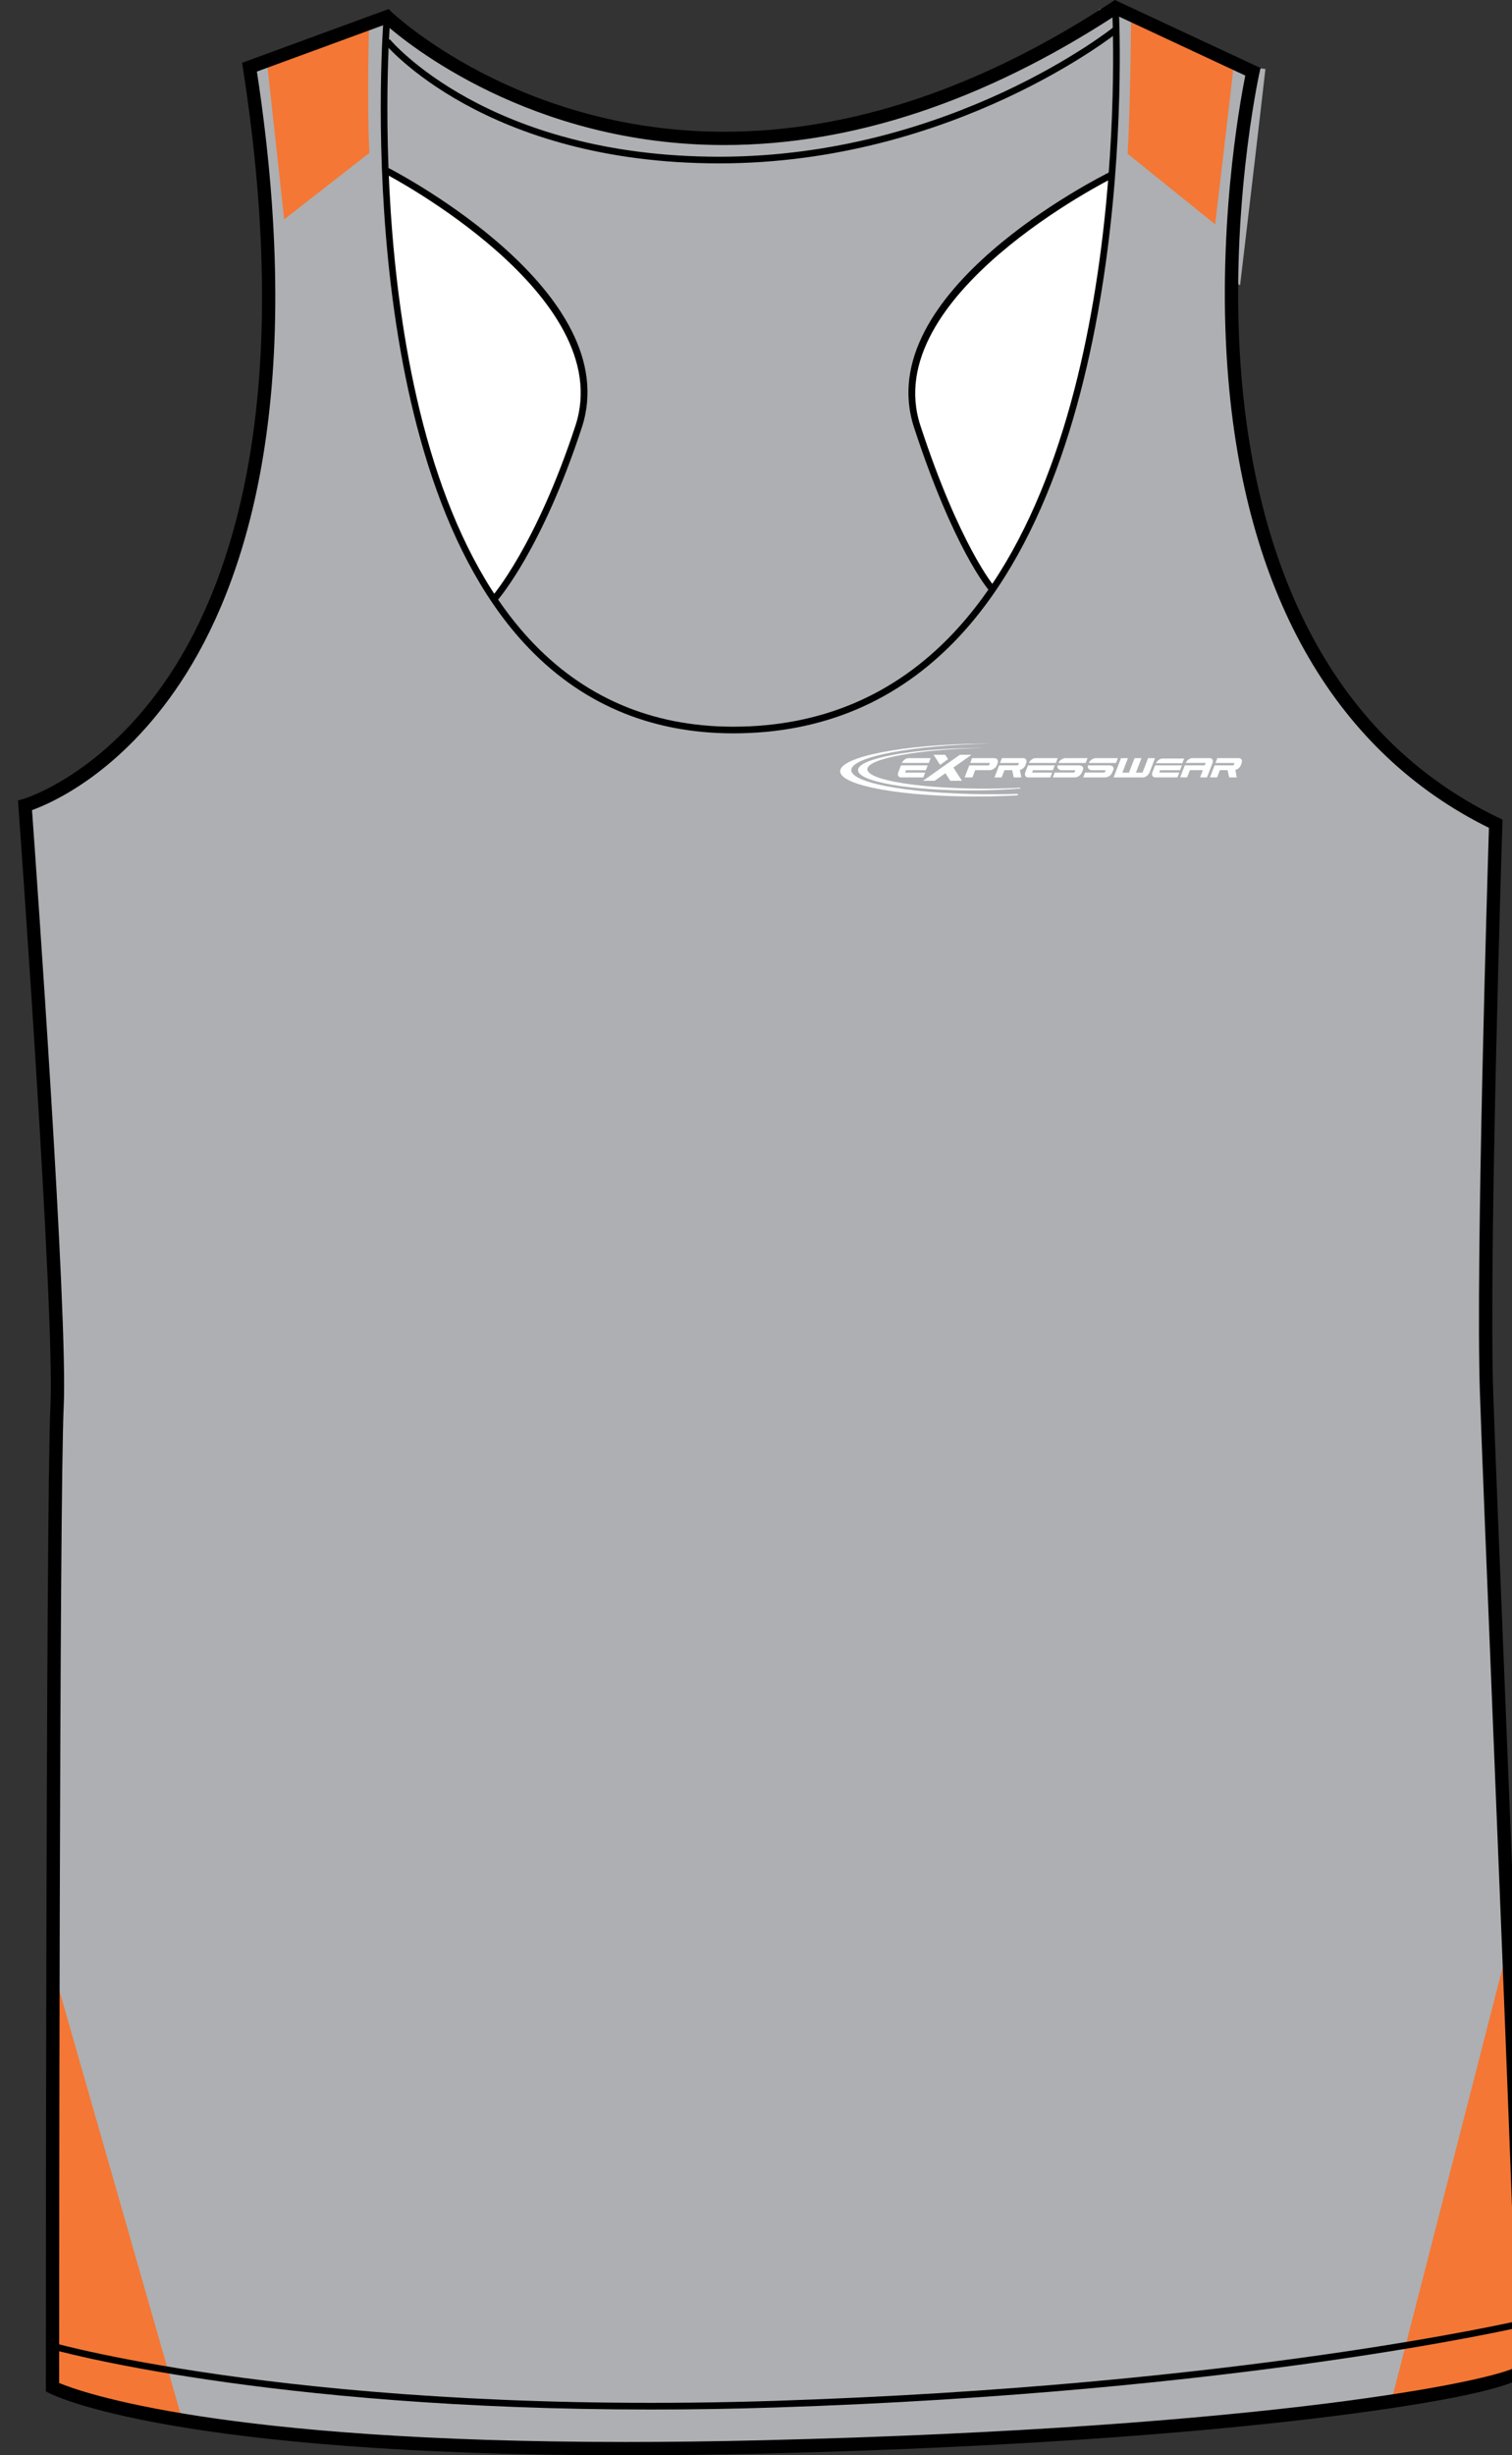 <?xml version="1.0" encoding="utf-8"?>
<!-- Generator: Adobe Illustrator 15.1.0, SVG Export Plug-In . SVG Version: 6.00 Build 0)  -->
<!DOCTYPE svg PUBLIC "-//W3C//DTD SVG 1.1//EN" "http://www.w3.org/Graphics/SVG/1.1/DTD/svg11.dtd">
<svg version="1.1" id="Layer_1" xmlns="http://www.w3.org/2000/svg" xmlns:xlink="http://www.w3.org/1999/xlink" x="0px" y="0px"
	 width="493.037px" height="799.998px" viewBox="0 0 493.037 799.998" enable-background="new 0 0 493.037 799.998"
	 xml:space="preserve">
<rect x="0" y="0" width="493.037" height="799.998" fill="#333333" stroke="none"/>
<g id="front">
	<path id="primary" fill="#ADAFB2" d="M6.441,262.439c0,0,106.063-29.879,73.196-240.508L124.452,5.5
		c0,0,94.115,91.124,237.522-2.989l44.814,20.914c0,0-41.824,186.73,79.18,244.989c0,0-4.481,140.42-2.988,185.238
		c1.488,44.814,12.836,309.271,11.947,318.189c-0.496,4.979-79.119,21.307-247.976,25.393
		c-185.235,4.482-231.548-19.412-231.548-19.412s0-288.318,1.494-319.688C18.391,426.761,6.441,262.439,6.441,262.439z"/>
	<g id="secondary">
		<path fill="#F47735" d="M125.588,6.941c0,0-0.867,29.49,0.216,45.317L88.51,81.311c0,0-5.204-47.701-6.504-59.409"/>
		<path fill="#F47735" d="M363.659,3.038c0,0-0.217,33.609-1.304,49.436l37.945,30.572c0,0,5.854-49.436,7.155-61.145"/>
	</g>
	<g id="primary_1_">
		<path fill="#ADAFB2" d="M88.184,90.201l0.65-9.757c0,0-7.155-47.159-8.456-58.868l6.798-0.25
			c0.939,8.454,3.912,35.662,5.494,50.146l27.776-21.64c-0.834-16.243-0.098-41.901-0.063-43.045l10.401,0.305
			c-0.008,0.291-0.846,29.42,0.208,44.809l0.188,2.761L88.184,90.201z"/>
		<path fill="#ADAFB2" d="M404.362,93.001l-47.38-38.178l0.188-2.706c1.062-15.485,1.285-48.779,1.285-49.113l10.405,0.066
			c-0.006,1.303-0.201,30.501-1.142,47.038l28.521,22.98c1.767-14.926,5.11-43.329,6.051-51.762l10.342,1.147
			c-1.286,11.594-7.1,60.689-7.16,61.184L404.362,93.001z"/>
	</g>
	<g id="secondary_1_">
		<path fill="#F47735" d="M491.802,633.997l-38.159,148.521c0,0,35.558-3.471,42.713-11.928L491.802,633.997z"/>
		<path fill="#F47735" d="M16.307,637.897l42.717,149.176c0,0-35.562-3.471-42.717-11.928V637.897z"/>
	</g>
	<path fill="#FFFFFF" d="M162.467,193.951c19.179-26.638,28.168-65.047,28.168-65.047c-2.928-44.882-64.895-72.215-64.895-72.215
		c3.271,84.986,27.944,127.972,33.971,137.262H162.467z"/>
	<path fill="#FFFFFF" d="M323.33,193.301c0,0-9.106-14.961-17.237-33.825c-8.131-18.863,0,0,0,0s-13.01-30.572-7.155-42.606
		c0,0,1.626-13.66,29.6-38.377c27.97-24.718,0,0,0,0l0,0l34.475-22.116c0,0-6.18,70.901-26.995,115.133c-20.813,44.232,0,0,0,0
		l-11.708,21.141"/>
	<path d="M204.051,799.997c-147.063,0-186.327-19.395-187.927-20.217l-1.174-0.604v-1.322c0-2.887,0.017-288.752,1.497-319.816
		c1.471-30.887-10.335-193.813-10.455-195.452l-0.128-1.758l1.7-0.486c0.26-0.074,26.23-7.786,47.921-40.702
		c20.113-30.528,40.562-89.554,23.73-197.413l-0.271-1.756l47.763-17.514l0.979,0.945c0.402,0.39,41.181,39.026,108.438,39.026
		c41.146,0,83.677-14.219,126.413-42.265L363.552,0l47.488,22.165l-0.379,1.701c-0.104,0.464-10.347,47.068-5.734,100.101
		c4.226,48.642,22.182,112.847,83.743,142.487l1.27,0.611l-0.043,1.41c-0.048,1.405-4.469,140.879-2.987,185.114
		c0.5,15.104,2.134,55.381,4.021,102.016c3.796,93.75,8.522,210.432,7.918,216.49c-0.585,5.824-34.438,11.354-62.74,14.971
		c-34.563,4.416-95.132,10.146-187.364,12.383C233.367,799.808,218.331,799.997,204.051,799.997z M19.284,776.442
		c7.503,3.125,52.668,19.223,184.767,19.223c14.247,0,29.247-0.189,44.585-0.563c167.087-4.039,239.508-19.688,245.928-24.002
		c0.326-10.625-4.454-128.637-7.971-215.33c-1.888-46.643-3.521-86.926-4.024-102.045c-1.396-41.979,2.485-169.171,2.947-183.994
		c-49.436-24.41-78.793-74.688-84.922-145.502c-4.146-47.927,3.677-90.658,5.473-99.604l-42.169-19.68
		c-43.11,28.08-86.096,42.315-127.775,42.315c-63.138,0-103.611-33.278-110.429-39.313L83.771,23.319
		c16.589,108.387-4.337,168.04-24.884,199.034c-19.61,29.583-42.122,39.338-48.447,41.604
		c1.325,18.403,11.758,164.481,10.336,194.288C19.354,488.077,19.289,754.55,19.284,776.442z"/>
	<path d="M239.101,238.943c-27.323,0-50.285-9.898-68.238-29.42c-56.94-61.914-45.885-202.396-45.766-203.806l2.16,0.18
		C127.14,7.3,116.16,146.844,172.461,208.058c17.525,19.057,39.949,28.718,66.642,28.718c28.517,0,52.647-10.247,71.727-30.458
		c59.226-62.741,51.896-202.382,51.813-203.787l2.164-0.125c0.082,1.413,7.466,141.973-52.4,205.396
		C292.903,228.466,268.242,238.943,239.101,238.943z"/>
	<path d="M234.541,53.234c-76.573,0-108.829-38.713-109.146-39.103l1.687-1.367c0.313,0.382,31.993,38.303,107.464,38.303
		c75.642,0,128.237-41.94,128.759-42.364l1.367,1.685C364.141,10.812,310.98,53.234,234.541,53.234z"/>
	<path d="M212.215,785.087c-125.47,0-194.646-19.428-195.397-19.645l0.599-2.082c0.831,0.232,84.782,23.781,235.717,18.887
		c151.028-4.928,242.399-26.156,243.307-26.369l0.498,2.109c-0.909,0.217-92.494,21.496-243.733,26.424
		C238.943,784.88,225.27,785.087,212.215,785.087z"/>
	<path d="M162.177,195.642l-1.626-1.431c0.146-0.161,14.331-16.608,27.104-55.563c13.859-42.273-61.151-81.567-61.912-81.959
		l0.993-1.926c3.167,1.634,77.404,40.55,62.979,84.561C176.781,178.762,162.768,194.974,162.177,195.642z"/>
	<path d="M322.511,192.383c-0.468-0.539-11.521-13.626-24.448-53.058c-14.433-44.026,60.615-81.689,63.817-83.268l0.96,1.944
		c-0.771,0.38-76.572,38.403-62.72,80.651c12.763,38.924,23.92,52.189,24.029,52.318L322.511,192.383z"/>
	<g>
		<path fill="#FFFFFF" d="M316.774,245.932h-3.78l-11.998,8.459h3.791l3.494-2.47l1.593,2.47h3.786l-2.771-4.306L316.774,245.932
			L316.774,245.932z M304.426,245.932h3.788l0.923,1.433l-2.597,1.845L304.426,245.932L304.426,245.932z"/>
		<g>
			<path fill="#FFFFFF" d="M385.541,248.682l0.593-1.527h-7.046c-0.422,0-0.847,0.158-1.273,0.47
				c-0.394,0.294-0.679,0.646-0.852,1.06C379.821,248.688,382.682,248.682,385.541,248.682L385.541,248.682z"/>
			<g>
				<path fill="#FFFFFF" d="M372.659,253.308c0.422,0,0.854-0.162,1.291-0.481c0.427-0.323,0.729-0.71,0.903-1.168l1.781-4.627
					h-2.266l-1.814,4.717h-2.155l1.819-4.717h-2.267l-1.813,4.717h-2.152l1.816-4.717h-2.267l-2.413,6.276H372.659L372.659,253.308z
					"/>
				<path fill="#FFFFFF" d="M400.309,250.925l0.484,2.375h2.503l-0.476-2.433c0.715-0.174,1.477-0.747,1.759-1.465l0.274-0.737
					c0.184-0.449,0.173-0.839-0.022-1.167c-0.181-0.323-0.493-0.481-0.955-0.481h-6.917l-0.603,1.572h6.186l-0.313,0.78
					c-1.202,0-4.66,0-6.17,0l-1.509,3.925h2.327l0.915-2.368L400.309,250.925L400.309,250.925z"/>
				<path fill="#FFFFFF" d="M378.012,251.732l0.303-0.789h6.464l0.607-1.579c-2.92,0-5.821,0.01-8.729,0.01l-0.871,2.269
					c-0.176,0.461-0.168,0.849,0.011,1.168c0.175,0.323,0.479,0.482,0.922,0.482h7.234l0.595-1.563h-6.533L378.012,251.732
					L378.012,251.732z"/>
				<path fill="#FFFFFF" d="M387.998,250.938l-0.896,2.354h-2.262l1.507-3.922h3.598h2.888l0.317-0.795h-6.5
					c0.181-0.419,0.476-0.782,0.874-1.08c0.438-0.32,0.869-0.481,1.302-0.481h5.614c0.438,0,0.739,0.161,0.917,0.481
					c0.176,0.315,0.188,0.681,0.028,1.1l-1.804,4.697h-2.246l0.896-2.354H387.998L387.998,250.938z"/>
			</g>
		</g>
		<g>
			<path fill="#FFFFFF" d="M295.135,251.734l0.303-0.789h6.469l0.604-1.577c-2.917,0-5.818,0.008-8.73,0.008l-0.866,2.269
				c-0.181,0.461-0.168,0.851,0.008,1.171c0.175,0.32,0.482,0.481,0.922,0.481h7.234l0.603-1.564L295.135,251.734L295.135,251.734z
				 M302.866,248.583l0.6-1.564h-7.203c-0.432,0-0.866,0.162-1.301,0.484c-0.407,0.3-0.699,0.661-0.877,1.083
				C297.01,248.586,299.941,248.583,302.866,248.583L302.866,248.583z"/>
			<path fill="#FFFFFF" d="M319.254,250.94h1.448h1.957c0.487,0,0.963-0.164,1.428-0.484c0.478-0.328,0.763-0.606,0.936-1.048
				l0.289-0.75c0.168-0.445,0.143-0.83-0.084-1.157c-0.211-0.323-0.563-0.484-1.054-0.484h-7.198l-0.603,1.562h6.44l-0.322,0.8
				c-1.148,0-4.724,0-6.432,0l-1.499,3.917h2.526l0.896-2.358h1.268L319.254,250.94L319.254,250.94z"/>
			<path fill="#FFFFFF" d="M330.058,250.932l0.482,2.376h2.503l-0.474-2.436c0.715-0.174,1.472-0.747,1.757-1.465l0.276-0.737
				c0.184-0.452,0.17-0.842-0.028-1.167c-0.175-0.323-0.492-0.484-0.955-0.484h-6.911l-0.606,1.572h6.187l-0.31,0.78
				c-1.202,0-4.66,0-6.175,0l-1.509,3.925h2.33l0.912-2.366h2.521V250.932L330.058,250.932z"/>
			<path fill="#FFFFFF" d="M336.557,251.734l0.3-0.789h6.473l0.604-1.577c-2.922,0-5.821,0.008-8.731,0.008l-0.868,2.269
				c-0.178,0.461-0.17,0.851,0.011,1.171c0.17,0.32,0.484,0.481,0.922,0.481h7.237l0.594-1.564L336.557,251.734L336.557,251.734z
				 M344.287,248.583l0.6-1.564h-7.208c-0.433,0-0.867,0.162-1.304,0.484c-0.401,0.3-0.696,0.661-0.869,1.083
				C338.43,248.586,341.358,248.583,344.287,248.583L344.287,248.583z"/>
			<path fill="#FFFFFF" d="M350.66,250.943h-4.684c-0.235,0-0.439-0.109-0.606-0.205c-0.174-0.102-0.306-0.218-0.399-0.364
				c-0.097-0.146-0.145-0.313-0.16-0.502c-0.01-0.154,0.023-0.318,0.071-0.498c2.354,0,4.711,0,7.063,0
				c0.249,0,0.466,0.079,0.65,0.154c0.186,0.076,0.336,0.175,0.442,0.3c0.104,0.125,0.165,0.275,0.183,0.452
				c0.021,0.177-0.013,0.377-0.102,0.598l-0.27,0.666c-0.181,0.448-0.519,0.948-0.979,1.275c-0.457,0.32-0.92,0.481-1.396,0.481
				h-7.16l0.587-1.569h6.397L350.66,250.943L350.66,250.943z M345.146,248.589c0.159-0.419,0.476-0.78,0.899-1.085
				c0.462-0.331,0.925-0.492,1.393-0.492h7.183l-0.603,1.579C351.051,248.591,348.103,248.589,345.146,248.589L345.146,248.589z"/>
			<path fill="#FFFFFF" d="M360.565,250.943h-4.681c-0.236,0-0.439-0.109-0.612-0.205c-0.168-0.102-0.3-0.218-0.396-0.364
				c-0.092-0.146-0.146-0.313-0.16-0.502c-0.01-0.154,0.021-0.318,0.068-0.498c2.36,0,4.716,0,7.071,0
				c0.241,0,0.457,0.079,0.646,0.154c0.186,0.076,0.336,0.175,0.438,0.3c0.107,0.125,0.168,0.275,0.188,0.452
				c0.015,0.177-0.019,0.377-0.104,0.598l-0.27,0.666c-0.179,0.448-0.516,0.948-0.981,1.275c-0.451,0.32-0.919,0.481-1.392,0.481
				h-7.16l0.589-1.569h6.398L360.565,250.943L360.565,250.943z M355.051,248.589c0.162-0.419,0.473-0.78,0.899-1.085
				c0.454-0.331,0.922-0.492,1.393-0.492h7.181l-0.603,1.579C360.956,248.591,358.008,248.589,355.051,248.589L355.051,248.589z"/>
		</g>
		<path fill="#FFFFFF" d="M318.354,243.713c0.772-0.005,1.551-0.008,2.315-0.005c-21.067,0.382-37.847,3.417-37.847,6.937
			c0,3.655,18.113,6.489,40.326,6.309c3.313-0.028,6.535-0.122,9.625-0.271l-0.097,0.24c-4.434,0.356-9.27,0.572-14.326,0.614
			c-21.242,0.174-38.567-2.789-38.567-6.596C279.784,247.131,297.11,243.886,318.354,243.713L318.354,243.713z"/>
		<path fill="#FFFFFF" d="M320.108,242.32c0.936-0.008,1.855-0.01,2.772-0.005c-25.203,0.469-45.284,4.23-45.284,8.61
			c0,4.548,21.674,8.079,48.252,7.863c2.078-0.018,4.126-0.055,6.134-0.117l-0.188,0.463c-3.737,0.213-7.65,0.344-11.688,0.378
			c-25.416,0.207-46.146-3.485-46.146-8.217C273.964,246.563,294.692,242.529,320.108,242.32L320.108,242.32z"/>
	</g>
</g>
<g id="Side" display="none">
</g>
<g id="Back" display="none">
</g>
</svg>
